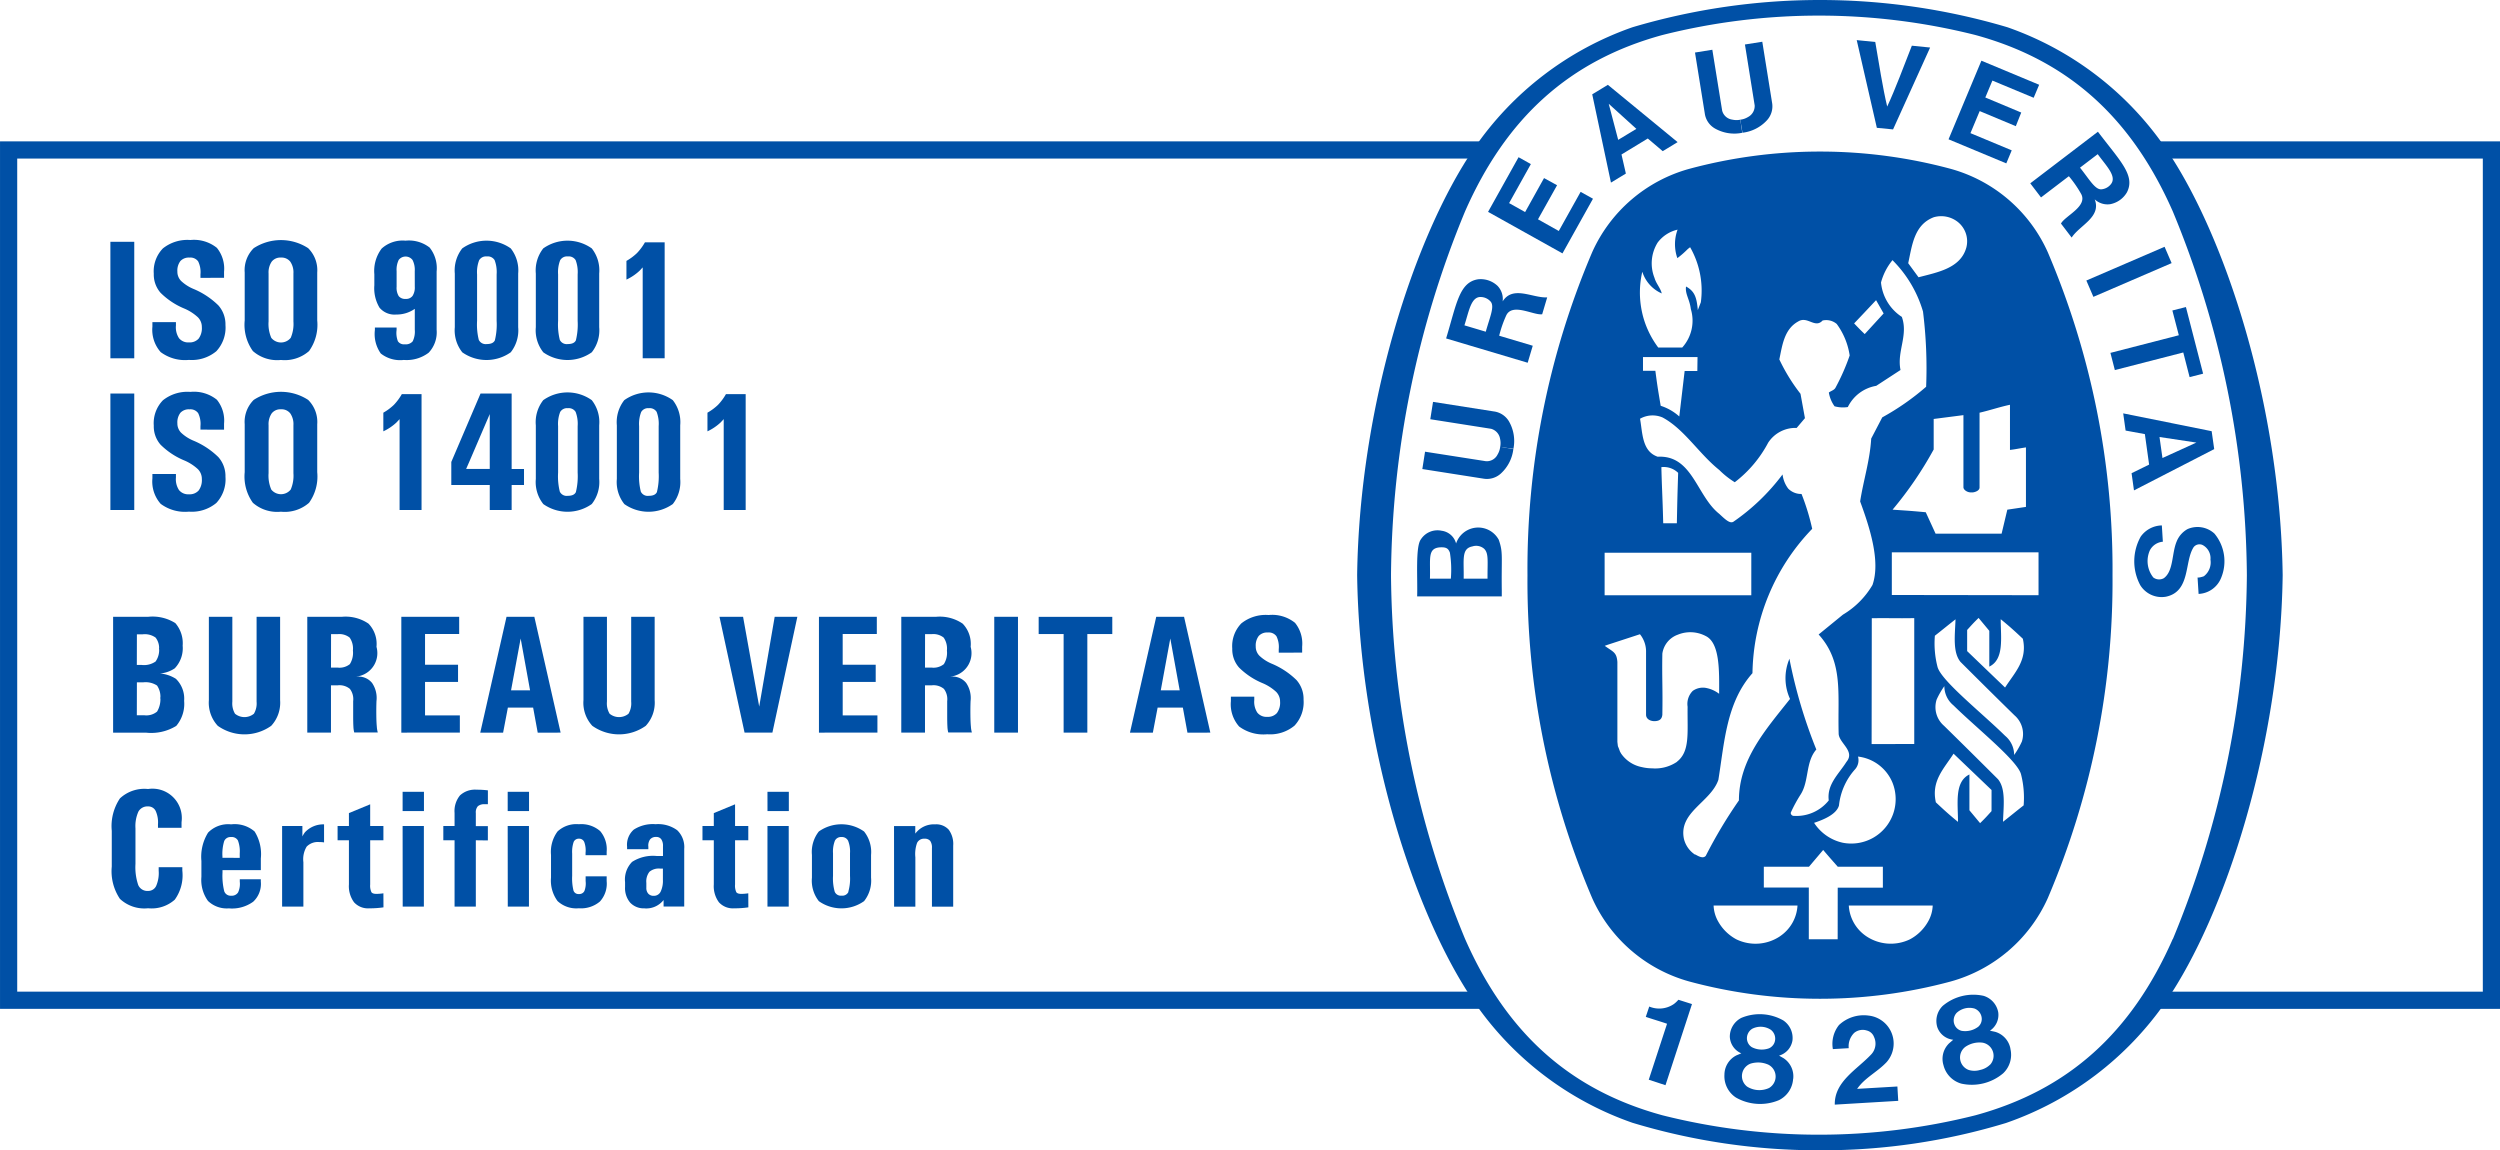 <?xml version="1.0" encoding="UTF-8"?> <svg xmlns="http://www.w3.org/2000/svg" width="145.369" height="66.887" viewBox="0 0 145.369 66.887"><g id="Group_4207" data-name="Group 4207" transform="translate(21855.074 -1253)"><path id="Path_9897" data-name="Path 9897" d="M87.193,74.328H1.427V24.886H87.433" transform="translate(-21856 1236.834)" fill="none" stroke="#0050a6" stroke-width="1"></path><path id="Path_9898" data-name="Path 9898" d="M357.631,24.886h19.3V74.329H357.24" transform="translate(-22087.135 1236.834)" fill="none" stroke="#0050a6" stroke-width="1"></path><path id="Path_9899" data-name="Path 9899" d="M272.239,8.643a18.587,18.587,0,0,0-9.219-7.059,38.289,38.289,0,0,0-21.8,0A18.587,18.587,0,0,0,232,8.643c-3.488,5.1-6.653,14.963-6.79,24.784v.027c.137,9.822,3.3,19.684,6.79,24.784a18.553,18.553,0,0,0,9.218,7.049,37.331,37.331,0,0,0,10.82,1.6h.159a36.758,36.758,0,0,0,10.74-1.587,18.774,18.774,0,0,0,9.3-7.059c3.488-5.1,6.653-14.963,6.79-24.784v-.027c-.138-9.821-3.3-19.683-6.79-24.784m.4,45.95c-2.4,5.458-6.078,8.781-11.476,10.255a37.244,37.244,0,0,1-18.2,0c-5.4-1.474-9.073-4.8-11.476-10.255a56.294,56.294,0,0,1-4.306-21.152,56.3,56.3,0,0,1,4.306-21.153c2.4-5.456,6.079-8.779,11.476-10.255a37.252,37.252,0,0,1,18.2,0c5.4,1.476,9.072,4.8,11.476,10.255a56.262,56.262,0,0,1,4.308,21.153,56.269,56.269,0,0,1-4.3,21.153" transform="translate(-22001.369 1253)" fill="#0050a6"></path><path id="Path_9900" data-name="Path 9900" d="M283.723,31a8.735,8.735,0,0,0-5.661-4.849,29.2,29.2,0,0,0-7.542-1h-.084a29.188,29.188,0,0,0-7.542,1A8.736,8.736,0,0,0,257.234,31a46.951,46.951,0,0,0-3.764,18.783,46.948,46.948,0,0,0,3.764,18.782,8.737,8.737,0,0,0,5.661,4.849,29.143,29.143,0,0,0,7.542,1h.084a29.157,29.157,0,0,0,7.542-1,8.736,8.736,0,0,0,5.661-4.849,46.954,46.954,0,0,0,3.765-18.787A46.962,46.962,0,0,0,283.723,31m-4.378,13.971c.07,0,.4-.067.412-.278V40.336c.6-.139,1.2-.343,1.769-.461V42.5c.339-.039.511-.085.929-.147v3.46l-1.083.161-.332,1.394H277.2l-.571-1.244c-.929-.086-1-.086-1.93-.15a21.349,21.349,0,0,0,2.391-3.5V40.7l1.73-.223V44.67c0,.148.215.3.43.3Zm-2.255-16a1.56,1.56,0,0,1,1.382.257,1.439,1.439,0,0,1,.515,1.511c-.34,1.206-1.685,1.432-2.778,1.722l-.6-.818c.227-1.04.342-2.237,1.486-2.673m-3.354,4.824.439.77-1.1,1.2c-.293-.281-.32-.313-.616-.621.563-.59.62-.654,1.274-1.349m-13.588-1.641v-.006a2.044,2.044,0,0,0,1.127,1.253c-.065-.3-.332-.579-.419-.9a2.284,2.284,0,0,1,.182-2.058,2,2,0,0,1,1.158-.75,2.457,2.457,0,0,0-.013,1.656,5.063,5.063,0,0,0,.543-.467,1.472,1.472,0,0,1,.2-.167,5.07,5.07,0,0,1,.623,3.2l-.176.456c-.065-.744-.186-1.1-.685-1.372-.063.434.211.742.278,1.308a2.332,2.332,0,0,1-.5,2.241h-1.394a5.331,5.331,0,0,1-.932-4.387m3.205,5.749h-.738l-.311,2.646a2.978,2.978,0,0,0-1.082-.621c-.19-1.128-.2-1.211-.31-2.035h-.719V37.1h3.171Zm-5.391,10.568h8.529V50.95h-8.529Zm3.3-4.976a1.2,1.2,0,0,1,.975.332c-.045,1.439-.045,1.425-.075,2.93h-.793l-.007-.239c-.027-1.145-.075-1.894-.1-3.023m.906,17.136a2.255,2.255,0,0,1-1.442.378,2.651,2.651,0,0,1-.606-.073,1.9,1.9,0,0,1-1.2-.788l-.068-.121-.053-.148-.066-.161-.029-.246V54.836c-.039-.584-.26-.594-.735-.945l.172-.062,1.875-.612a1.6,1.6,0,0,1,.355,1.051v3.624c0,.233.2.366.465.38.322,0,.456-.121.483-.375.027-1.621-.026-2.077,0-3.554a1.374,1.374,0,0,1,.9-1.1,1.917,1.917,0,0,1,1.618.077c.831.4.791,2.034.783,3.361a1.784,1.784,0,0,0-.708-.33,1.015,1.015,0,0,0-.825.16,1.072,1.072,0,0,0-.3.922c-.02,1.538.15,2.6-.622,3.2m1.055,5.4a1.529,1.529,0,0,1-.643-.9c-.343-1.575,1.554-2.143,2-3.452.354-2.187.461-4.49,1.982-6.2a12.352,12.352,0,0,1,3.473-8.393,13.117,13.117,0,0,0-.62-2.027,1.053,1.053,0,0,1-.773-.31,1.689,1.689,0,0,1-.331-.825,12.269,12.269,0,0,1-2.864,2.754c-.2.111-.454-.123-.814-.461-1.329-1.05-1.554-3.43-3.58-3.323-.922-.311-.879-1.394-1.029-2.209a1.474,1.474,0,0,1,1.308-.075c1.265.676,2.107,2.1,3.3,3.055a4.932,4.932,0,0,0,.9.712,7.022,7.022,0,0,0,1.943-2.3,1.894,1.894,0,0,1,1.657-.858l.481-.568-.258-1.416a10.54,10.54,0,0,1-1.231-2c.172-.815.279-1.758,1.1-2.208.536-.332.976.429,1.415-.054a.946.946,0,0,1,.822.2,4.1,4.1,0,0,1,.753,1.833,12.314,12.314,0,0,1-.826,1.877c-.072.139-.26.182-.385.278a1.9,1.9,0,0,0,.332.8,1.84,1.84,0,0,0,.772.044,2.251,2.251,0,0,1,1.65-1.233l1.414-.922c-.224-1.072.462-2.015.076-3.088a2.686,2.686,0,0,1-1.211-2,3.462,3.462,0,0,1,.669-1.3l.049.053a6.989,6.989,0,0,1,1.724,2.937,26.7,26.7,0,0,1,.182,4.373,14.626,14.626,0,0,1-2.551,1.78l-.643,1.233c-.075,1.276-.451,2.423-.643,3.656.547,1.49,1.2,3.474.718,4.856a4.883,4.883,0,0,1-1.717,1.725L270.4,53.232c1.45,1.6,1.1,3.418,1.164,5.74-.014.56.989,1.029.453,1.668-.447.714-1.146,1.3-1.028,2.24a2.4,2.4,0,0,1-2.011.9.182.182,0,0,1-.2-.163c0-.007,0-.013,0-.02a8.242,8.242,0,0,1,.568-1.05c.514-.792.278-1.887.92-2.627a28.841,28.841,0,0,1-1.543-5.167l-.018-.112a2.886,2.886,0,0,0,.032,2.339c-1.426,1.8-2.972,3.529-2.972,5.9a27.257,27.257,0,0,0-1.925,3.219c-.156.19-.437.023-.612-.076m9.464-5.692a2.479,2.479,0,0,1,2,1.511,2.582,2.582,0,0,1-2.885,3.5,2.664,2.664,0,0,1-1.671-1.158c.538-.179,1.3-.487,1.447-1.008a3.73,3.73,0,0,1,.932-2.1.8.8,0,0,0,.173-.752m.793-.72.01-7.317c1.044-.016,1.382.013,2.469-.007V59.6Zm-5.318,11.17a2.556,2.556,0,0,1-2.551.182,2.635,2.635,0,0,1-1.05-1.03,2.016,2.016,0,0,1-.269-.934h4.878a2.3,2.3,0,0,1-1.008,1.78m3.344.182h-1.678V67.947h-2.616v-1.21h2.625l.826-.976c.4.469.431.5.849.976h2.622v1.215H271.51Zm5.258-1.03a2.63,2.63,0,0,1-1.05,1.03,2.556,2.556,0,0,1-2.552-.182,2.309,2.309,0,0,1-1.009-1.78h4.879a2,2,0,0,1-.269.934m3.69-6.423c-.262.29-.357.4-.665.7l-.621-.749V61.371c-.88.429-.664,1.675-.664,2.757-.523-.425-.786-.667-1.287-1.136-.28-1.246.469-1.956,1.029-2.83l2.209,2.112Zm-3.294-10.2c.4-.312.724-.582,1.2-.954-.035.949-.169,1.912.288,2.476,1.118,1.115,2.134,2.123,3.142,3.109a1.434,1.434,0,0,1,.428,1.523,4.784,4.784,0,0,1-.449.781,1.449,1.449,0,0,0-.526-1.115c-1.37-1.348-3.742-3.224-3.933-4.019a5.471,5.471,0,0,1-.151-1.8m5.161,9.866c-.4.311-.724.582-1.2.954.034-.949.169-1.913-.29-2.476-1.119-1.115-2.133-2.122-3.141-3.109a1.433,1.433,0,0,1-.428-1.521,4.679,4.679,0,0,1,.45-.783,1.442,1.442,0,0,0,.526,1.116c1.37,1.347,3.74,3.224,3.934,4.019a5.492,5.492,0,0,1,.15,1.8m-1.085-6.858-2.2-2.113v-1.23c.263-.289.357-.4.665-.7l.623.75V55.1c.878-.428.664-1.675.664-2.757.523.426.786.666,1.286,1.136.282,1.246-.468,1.956-1.028,2.83m1.941-5.361-8.531-.013v-2.48h8.531Z" transform="translate(-22019.725 1236.662)" fill="#0050a6"></path><path id="Path_9901" data-name="Path 9901" d="M304.214,173.674c-.024-1.354,1.3-2.038,2.133-2.936a.914.914,0,0,0,.148-1,.6.6,0,0,0-.425-.376.781.781,0,0,0-.725.138,1.091,1.091,0,0,0-.32.891l-.922.054a1.756,1.756,0,0,1,.356-1.4,2.1,2.1,0,0,1,1.715-.55,1.634,1.634,0,0,1,1.055,2.706c-.547.583-1.262.9-1.715,1.556l2.341-.138q.025.435.049.835Z" transform="translate(-22052.6 1143.558)" fill="#0050a6"></path><path id="Path_9902" data-name="Path 9902" d="M275.792,166.155l-.014.045-1.526,4.673-.973-.319,1.046-3.2.017-.055c-.388-.135-.856-.269-1.235-.4l.2-.6a1.5,1.5,0,0,0,1.429-.144,1.563,1.563,0,0,0,.266-.25Z" transform="translate(-22032.482 1145.229)" fill="#0050a6"></path><path id="Path_9903" data-name="Path 9903" d="M325.636,168.2a1.26,1.26,0,0,0-.891-.977l-.3-.065a1.1,1.1,0,0,0,.482-1.071,1.226,1.226,0,0,0-.854-.956,2.761,2.761,0,0,0-2.374.585,1.228,1.228,0,0,0-.312,1.245,1.1,1.1,0,0,0,.924.724l-.232.2a1.256,1.256,0,0,0-.335,1.28,1.483,1.483,0,0,0,1.036,1.071,2.82,2.82,0,0,0,2.434-.6,1.483,1.483,0,0,0,.419-1.43m-3.217-1.333a.651.651,0,0,1,.09-.748,1.093,1.093,0,0,1,1.037-.256.653.653,0,0,1,.427.62.6.6,0,0,1-.2.436,1.257,1.257,0,0,1-.974.241.607.607,0,0,1-.38-.292m2.045,2.252a1.158,1.158,0,0,1-.587.315,1.141,1.141,0,0,1-.665,0,.773.773,0,0,1-.192-1.344,1.459,1.459,0,0,1,.988-.244.773.773,0,0,1,.456,1.278" transform="translate(-22063.809 1145.774)" fill="#0050a6"></path><path id="Path_9904" data-name="Path 9904" d="M290.148,172.057a1.263,1.263,0,0,0-.56-1.2l-.263-.15a1.1,1.1,0,0,0,.779-.878,1.229,1.229,0,0,0-.532-1.168,2.765,2.765,0,0,0-2.441-.148,1.228,1.228,0,0,0-.669,1.094,1.1,1.1,0,0,0,.668.967l-.281.117a1.262,1.262,0,0,0-.7,1.123,1.48,1.48,0,0,0,.67,1.331,2.833,2.833,0,0,0,2.5.151,1.483,1.483,0,0,0,.824-1.239m-2.674-2.232a.648.648,0,0,1,.309-.687,1.085,1.085,0,0,1,1.066.065.648.648,0,0,1,.224.719.6.6,0,0,1-.321.357,1.248,1.248,0,0,1-1-.061.6.6,0,0,1-.276-.392m1.281,2.759a1.342,1.342,0,0,1-1.287-.078.773.773,0,0,1,.217-1.339,1.542,1.542,0,0,1,.514-.06,1.5,1.5,0,0,1,.5.122.773.773,0,0,1,.053,1.356" transform="translate(-22040.951 1143.675)" fill="#0050a6"></path><rect id="Rectangle_1854" data-name="Rectangle 1854" width="4.954" height="1.034" transform="translate(-21733.758 1269.312) rotate(-23.332)" fill="#0050a6"></rect><path id="Path_9905" data-name="Path 9905" d="M309.283,11.757l-1.17-5.1,1.078.108c.217,1.261.439,2.695.694,3.756.462-.99.968-2.348,1.434-3.54l1.062.107-2.155,4.761Z" transform="translate(-22055.223 1248.676)" fill="#0050a6"></path><path id="Path_9906" data-name="Path 9906" d="M250.177,27.3l-1.1,1.976-.931-.521,1.265-2.269-.715-.4-1.773,3.178,4.326,2.415,1.774-3.178-.718-.4-1.27,2.275-1.209-.679,1.109-1.981Z" transform="translate(-22015.469 1236.055)" fill="#0050a6"></path><path id="Path_9907" data-name="Path 9907" d="M239.917,88.269a1.357,1.357,0,0,0-2.489.2,1,1,0,0,0-.833-.739,1.15,1.15,0,0,0-1.211.494c-.328.42-.186,2.262-.22,3.324h4.921v-.36c-.026-1.957.085-2.19-.17-2.915m-2.792,2.244h-1.215c.035-1.138-.152-1.743.543-1.82.411-.03.525.063.618.309a6.341,6.341,0,0,1,.054,1.509m2.137,0h-1.391c.023-1.1-.147-1.748.507-1.875a.709.709,0,0,1,.68.134c.279.269.193.72.2,1.739" transform="translate(-22007.834 1196.133)" fill="#0050a6"></path><path id="Path_9908" data-name="Path 9908" d="M353.808,51.152l.788-.2,1,3.874-.786.2-.368-1.433-3.979,1.024-.257-1,3.977-1.025Z" transform="translate(-22082.564 1219.902)" fill="#0050a6"></path><path id="Path_9909" data-name="Path 9909" d="M284.02,13.083a2.284,2.284,0,0,1-1.574-.241,1.194,1.194,0,0,1-.606-.886l-.569-3.539,1.008-.162.571,3.538a.7.7,0,0,0,.581.523,1.109,1.109,0,0,0,.474.006" transform="translate(-22037.785 1247.638)" fill="#0050a6"></path><path id="Path_9910" data-name="Path 9910" d="M288.916,12.216a2.29,2.29,0,0,0,1.419-.721,1.2,1.2,0,0,0,.3-1.032l-.568-3.538-1.009.16.566,3.54a.722.722,0,0,1-.388.678,1.1,1.1,0,0,1-.448.154" transform="translate(-22042.668 1248.502)" fill="#0050a6"></path><path id="Path_9911" data-name="Path 9911" d="M357.476,69.637,352.332,68.6l.14,1,1.12.206.247,1.773-1.02.5.14,1,4.665-2.4Zm-2.861,1.56-.172-1.222,2.137.323h.008Z" transform="translate(-22083.947 1208.436)" fill="#0050a6"></path><path id="Path_9912" data-name="Path 9912" d="M357.923,90.222l.092-.016.113-.03.082-.027a1.013,1.013,0,0,0,.386-.968.866.866,0,0,0-.46-.851.432.432,0,0,0-.511.117c-.557.826-.17,2.582-1.612,2.889a1.461,1.461,0,0,1-1.5-.671,2.939,2.939,0,0,1,.026-2.819,1.542,1.542,0,0,1,1.23-.654l.059.948a.939.939,0,0,0-.755.5,1.529,1.529,0,0,0,.2,1.579.56.56,0,0,0,.61.042c.571-.411.457-1.435.742-2.122a1.432,1.432,0,0,1,.639-.734,1.452,1.452,0,0,1,1.565.264,2.516,2.516,0,0,1,.384,2.581,1.482,1.482,0,0,1-1.307.925l-.06-.951Z" transform="translate(-22085.137 1196.36)" fill="#0050a6"></path><path id="Path_9913" data-name="Path 9913" d="M241.321,74.283A2.279,2.279,0,0,1,240.6,75.7a1.2,1.2,0,0,1-1.03.3l-3.541-.556.158-1.009,3.541.553a.7.7,0,0,0,.677-.39,1.113,1.113,0,0,0,.152-.449" transform="translate(-22008.398 1204.83)" fill="#0050a6"></path><path id="Path_9914" data-name="Path 9914" d="M242.179,69.421a2.29,2.29,0,0,0-.246-1.575,1.2,1.2,0,0,0-.888-.6l-3.54-.556-.159,1.009,3.533.556a.722.722,0,0,1,.524.579,1.12,1.12,0,0,1,.007.474" transform="translate(-22009.252 1209.678)" fill="#0050a6"></path><path id="Path_9915" data-name="Path 9915" d="M265.121,14.076l-.91.553,1.089,5.133.867-.526-.254-1.109,1.529-.93.868.737.866-.526Zm.6,3.2-.549-2.09v-.008l.006.008,1.6,1.451Z" transform="translate(-22026.701 1243.856)" fill="#0050a6"></path><path id="Path_9916" data-name="Path 9916" d="M327.573,13.085l-2.089-.875.412-.984,2.4,1,.319-.756-3.358-1.4-1.911,4.571,3.358,1.4.316-.758-2.4-1L325.157,13l2.1.878Z" transform="translate(-22065.117 1246.459)" fill="#0050a6"></path><path id="Path_9917" data-name="Path 9917" d="M243.259,47.612a1.1,1.1,0,0,0-.3-.9,1.431,1.431,0,0,0-1.13-.38c-1.1.171-1.249,1.437-1.858,3.439l4.743,1.414.295-.989-1.873-.559-.079-.024a6.664,6.664,0,0,1,.4-1.158c.342-.786,1.6-.014,2.1-.09l.292-.981c-.849.047-1.984-.711-2.584.223m-.988,1.773-1.241-.37c.27-.846.391-1.7.988-1.646a.78.78,0,0,1,.544.275c.232.289-.066.922-.29,1.74" transform="translate(-22010.957 1222.908)" fill="#0050a6"></path><path id="Path_9918" data-name="Path 9918" d="M340.84,21.856l-3.933,3,.625.82,1.554-1.185.066-.048a6.639,6.639,0,0,1,.7,1.007c.436.737-.929,1.3-1.159,1.746l.621.814c.46-.714,1.741-1.185,1.341-2.222a1.09,1.09,0,0,0,.9.281,1.432,1.432,0,0,0,.973-.69c.51-.991-.428-1.854-1.689-3.526m.74,3.074a.79.79,0,0,1-.543.278c-.371.017-.706-.6-1.237-1.26l1.03-.785c.525.716,1.144,1.315.749,1.767" transform="translate(-22073.926 1238.804)" fill="#0050a6"></path><path id="Path_9919" data-name="Path 9919" d="M18.769,102.329h2.038a2.48,2.48,0,0,1,1.58.367,1.792,1.792,0,0,1,.42,1.38v-.134a1.7,1.7,0,0,1-.454,1.384,1.793,1.793,0,0,1-.854.3,2.02,2.02,0,0,1,.921.31,1.61,1.61,0,0,1,.472,1.351v-.139a1.991,1.991,0,0,1-.451,1.525,2.777,2.777,0,0,1-1.749.394H18.769Zm1.379,2.8h.277a1.177,1.177,0,0,0,.814-.2,1.167,1.167,0,0,0,.2-.809v.134a.99.99,0,0,0-.2-.716,1.08,1.08,0,0,0-.742-.191h-.345Zm0,2.926h.434a.973.973,0,0,0,.744-.215,1.4,1.4,0,0,0,.186-.864v.139a1.153,1.153,0,0,0-.188-.788,1.213,1.213,0,0,0-.809-.186h-.363Z" transform="translate(-21867.266 1186.536)" fill="#0050a6"></path><path id="Path_9920" data-name="Path 9920" d="M38.8,107.2a1.979,1.979,0,0,1-.518,1.494,2.68,2.68,0,0,1-3.107,0,1.978,1.978,0,0,1-.518-1.494v-4.845h1.365v4.935a1.172,1.172,0,0,0,.155.7.867.867,0,0,0,1.1,0,1.172,1.172,0,0,0,.155-.7v-4.935H38.8Z" transform="translate(-21877.586 1186.511)" fill="#0050a6"></path><path id="Path_9921" data-name="Path 9921" d="M50.985,102.335H53a2.358,2.358,0,0,1,1.546.4,1.7,1.7,0,0,1,.463,1.346,1.371,1.371,0,0,1-.953,1.688,1.339,1.339,0,0,1-.235.044h.08a1.015,1.015,0,0,1,.852.37,1.557,1.557,0,0,1,.255,1.057q-.014.391-.009.816t.029.666a1.561,1.561,0,0,0,.057.341H53.715a1.6,1.6,0,0,1-.048-.334q-.014-.224-.014-.673v-.816a.984.984,0,0,0-.191-.713.944.944,0,0,0-.7-.208h-.4v2.749H50.985Zm1.379,2.954h.382a.961.961,0,0,0,.713-.2,1.234,1.234,0,0,0,.179-.79,1.12,1.12,0,0,0-.189-.754.957.957,0,0,0-.7-.2h-.382Z" transform="translate(-21888.191 1186.53)" fill="#0050a6"></path><path id="Path_9922" data-name="Path 9922" d="M66.592,109.092v-6.735h3.364v1H67.971v1.786H69.89v1H67.971v1.947h2.024v1Z" transform="translate(-21898.33 1186.509)" fill="#0050a6"></path><path id="Path_9923" data-name="Path 9923" d="M81.221,102.355h1.618l1.528,6.735H83.035l-.267-1.456H81.3l-.277,1.456H79.694Zm.263,4.277H82.59l-.547-3.016Z" transform="translate(-21906.842 1186.511)" fill="#0050a6"></path><path id="Path_9924" data-name="Path 9924" d="M100.94,107.2a1.979,1.979,0,0,1-.518,1.494,2.68,2.68,0,0,1-3.107,0A1.978,1.978,0,0,1,96.8,107.2v-4.845h1.365v4.935a1.172,1.172,0,0,0,.155.7.867.867,0,0,0,1.1,0,1.172,1.172,0,0,0,.155-.7v-4.935h1.365Z" transform="translate(-21917.947 1186.511)" fill="#0050a6"></path><path id="Path_9925" data-name="Path 9925" d="M119.387,102.354h1.372l.938,5.222.9-5.222h1.318l-1.451,6.735h-1.618Z" transform="translate(-21932.625 1186.511)" fill="#0050a6"></path><path id="Path_9926" data-name="Path 9926" d="M135.9,109.092v-6.735h3.365v1h-1.985v1.786H139.2v1h-1.919v1.947H139.3v1Z" transform="translate(-21943.354 1186.509)" fill="#0050a6"></path><path id="Path_9927" data-name="Path 9927" d="M149.555,102.335h2.024a2.359,2.359,0,0,1,1.546.4,1.7,1.7,0,0,1,.463,1.346,1.371,1.371,0,0,1-.953,1.688,1.345,1.345,0,0,1-.235.044h.076a1.015,1.015,0,0,1,.852.37,1.557,1.557,0,0,1,.255,1.057q-.014.391-.009.816t.029.666a1.543,1.543,0,0,0,.057.341h-1.374a1.559,1.559,0,0,1-.048-.334q-.014-.224-.014-.673v-.816a.987.987,0,0,0-.191-.713.945.945,0,0,0-.7-.208h-.4v2.749h-1.379Zm1.379,2.954h.382a.961.961,0,0,0,.713-.2,1.234,1.234,0,0,0,.179-.79,1.12,1.12,0,0,0-.189-.754.957.957,0,0,0-.7-.2h-.382Z" transform="translate(-21952.221 1186.53)" fill="#0050a6"></path><rect id="Rectangle_1855" data-name="Rectangle 1855" width="1.379" height="6.735" transform="translate(-21797.26 1288.865)" fill="#0050a6"></rect><path id="Path_9928" data-name="Path 9928" d="M173.806,103.36h-1.451v-1h4.281v1h-1.451v5.732h-1.379Z" transform="translate(-21967.033 1186.508)" fill="#0050a6"></path><path id="Path_9929" data-name="Path 9929" d="M189.035,102.355h1.618l1.528,6.735H190.85l-.267-1.456h-1.467l-.277,1.456h-1.331Zm.264,4.277H190.4l-.547-3.016Z" transform="translate(-21976.877 1186.511)" fill="#0050a6"></path><path id="Path_9930" data-name="Path 9930" d="M207.024,104.229v-.2a1.409,1.409,0,0,0-.133-.754.55.55,0,0,0-.5-.219.661.661,0,0,0-.529.2.909.909,0,0,0-.176.608.761.761,0,0,0,.21.54,2.37,2.37,0,0,0,.725.468,4.565,4.565,0,0,1,1.435.95,1.649,1.649,0,0,1,.411,1.136,2,2,0,0,1-.527,1.515,2.216,2.216,0,0,1-1.586.5,2.36,2.36,0,0,1-1.634-.451,1.946,1.946,0,0,1-.479-1.472v-.263h1.36v.2a1.147,1.147,0,0,0,.179.731.68.68,0,0,0,.574.243.7.7,0,0,0,.562-.219,1.008,1.008,0,0,0,.186-.664.8.8,0,0,0-.227-.568,2.7,2.7,0,0,0-.787-.506,4.249,4.249,0,0,1-1.374-.912,1.6,1.6,0,0,1-.393-1.1,1.9,1.9,0,0,1,.527-1.465,2.267,2.267,0,0,1,1.586-.487,2.116,2.116,0,0,1,1.536.454,1.912,1.912,0,0,1,.415,1.384v.348Z" transform="translate(-21987.742 1186.722)" fill="#0050a6"></path><path id="Path_9931" data-name="Path 9931" d="M22.628,135.442v.2a2.424,2.424,0,0,1-.439,1.687,2.02,2.02,0,0,1-1.551.5A2.076,2.076,0,0,1,19,137.283a2.88,2.88,0,0,1-.475-1.878v-2.076A2.9,2.9,0,0,1,19,131.441a2.078,2.078,0,0,1,1.635-.546,1.707,1.707,0,0,1,1.947,1.928v.329h-1.37v-.2a1.6,1.6,0,0,0-.136-.785.476.476,0,0,0-.442-.26.6.6,0,0,0-.559.3,2.05,2.05,0,0,0-.172.972v2.076a3.216,3.216,0,0,0,.16,1.222.575.575,0,0,0,.57.344.505.505,0,0,0,.475-.293,1.886,1.886,0,0,0,.145-.885v-.2Z" transform="translate(-21867.1 1167.984)" fill="#0050a6"></path><path id="Path_9932" data-name="Path 9932" d="M35.022,141.654a1.583,1.583,0,0,1-1.241-.43,2.088,2.088,0,0,1-.382-1.4V138.9a2.664,2.664,0,0,1,.389-1.649,1.634,1.634,0,0,1,1.339-.48,1.769,1.769,0,0,1,1.365.415,2.465,2.465,0,0,1,.363,1.566v.683H34.626v.143a3.742,3.742,0,0,0,.1,1.079.389.389,0,0,0,.4.263.435.435,0,0,0,.405-.189,1.173,1.173,0,0,0,.1-.628v-.138h1.223v.138a1.409,1.409,0,0,1-.444,1.167,2.1,2.1,0,0,1-1.389.389m.607-2.94v-.262a1.789,1.789,0,0,0-.105-.747.407.407,0,0,0-.4-.2.393.393,0,0,0-.4.239,2.571,2.571,0,0,0-.1.9v.067Z" transform="translate(-21876.762 1164.163)" fill="#0050a6"></path><path id="Path_9933" data-name="Path 9933" d="M46.807,136.893h1.179v.606a1.812,1.812,0,0,1,.143-.234,1.456,1.456,0,0,1,1.117-.467v1.05a1.2,1.2,0,0,0-.267-.019.9.9,0,0,0-.744.263,1.415,1.415,0,0,0-.191.907v2.582H46.807Z" transform="translate(-21885.477 1164.137)" fill="#0050a6"></path><path id="Path_9934" data-name="Path 9934" d="M58.687,139.462a5.383,5.383,0,0,1-.826.057,1.094,1.094,0,0,1-.883-.349,1.572,1.572,0,0,1-.3-1.04v-2.568h-.659v-.831h.659v-.749l1.236-.511v1.26h.769v.831h-.769v2.572a.9.9,0,0,0,.072.445q.072.105.31.1a2.924,2.924,0,0,0,.387-.033Z" transform="translate(-21891.463 1166.298)" fill="#0050a6"></path><path id="Path_9935" data-name="Path 9935" d="M66.806,131.391h1.241v1.122H66.806Zm0,1.99h1.236v4.687H66.811Z" transform="translate(-21898.469 1167.649)" fill="#0050a6"></path><path id="Path_9936" data-name="Path 9936" d="M75.451,133.979v3.857H74.215v-3.857h-.654v-.831h.654v-.759a1.435,1.435,0,0,1,.315-1.019,1.279,1.279,0,0,1,.969-.332,5.3,5.3,0,0,1,.654.038v.807h-.177a.576.576,0,0,0-.406.115.535.535,0,0,0-.119.4v.759h.7v.831Z" transform="translate(-21902.857 1167.881)" fill="#0050a6"></path><path id="Path_9937" data-name="Path 9937" d="M84.248,131.391h1.241v1.122H84.248Zm0,1.99h1.236v4.687H84.253Z" transform="translate(-21909.801 1167.649)" fill="#0050a6"></path><path id="Path_9938" data-name="Path 9938" d="M94.655,139.8v.277a1.541,1.541,0,0,1-.391,1.186,1.7,1.7,0,0,1-1.227.394,1.6,1.6,0,0,1-1.238-.42,2.005,2.005,0,0,1-.38-1.365v-1.317a2,2,0,0,1,.38-1.365,1.6,1.6,0,0,1,1.238-.42,1.673,1.673,0,0,1,1.241.4,1.638,1.638,0,0,1,.377,1.2v.2H93.428v-.138a1.411,1.411,0,0,0-.074-.621.314.314,0,0,0-.3-.2.32.32,0,0,0-.317.186,1.772,1.772,0,0,0-.088.678v1.3a2.983,2.983,0,0,0,.076.849.3.3,0,0,0,.315.205.33.33,0,0,0,.32-.174,1.221,1.221,0,0,0,.072-.58V139.8Z" transform="translate(-21914.453 1164.157)" fill="#0050a6"></path><path id="Path_9939" data-name="Path 9939" d="M104.848,141.651a1.083,1.083,0,0,1-.838-.329,1.3,1.3,0,0,1-.3-.912v-.286a1.456,1.456,0,0,1,.41-1.176,2.252,2.252,0,0,1,1.418-.342h.377v-.572a.668.668,0,0,0-.1-.4.341.341,0,0,0-.293-.134.432.432,0,0,0-.358.143.628.628,0,0,0-.1.43v.138h-1.236v-.138a1.171,1.171,0,0,1,.389-1,2.055,2.055,0,0,1,1.272-.315,1.886,1.886,0,0,1,1.253.351,1.356,1.356,0,0,1,.408,1.086v3.351h-1.2v-.379l-.053.062a1.277,1.277,0,0,1-1.05.425m1.064-2.315h-.162a.846.846,0,0,0-.621.186.911.911,0,0,0-.181.644v.286a.489.489,0,0,0,.114.344.407.407,0,0,0,.315.124.432.432,0,0,0,.4-.237,1.464,1.464,0,0,0,.134-.7Z" transform="translate(-21922.438 1164.167)" fill="#0050a6"></path><path id="Path_9940" data-name="Path 9940" d="M119.238,139.462a5.383,5.383,0,0,1-.826.057,1.094,1.094,0,0,1-.883-.349,1.572,1.572,0,0,1-.3-1.04v-2.568h-.659v-.831h.659v-.749l1.236-.511v1.26h.769v.831h-.769v2.572a.9.9,0,0,0,.072.445q.071.105.31.1a2.923,2.923,0,0,0,.387-.033Z" transform="translate(-21930.797 1166.298)" fill="#0050a6"></path><path id="Path_9941" data-name="Path 9941" d="M127.357,131.391H128.6v1.122h-1.241Zm0,1.99h1.236v4.687h-1.236Z" transform="translate(-21937.805 1167.649)" fill="#0050a6"></path><path id="Path_9942" data-name="Path 9942" d="M135.116,141.252a1.925,1.925,0,0,1-.4-1.365V138.57a1.924,1.924,0,0,1,.4-1.365,2.272,2.272,0,0,1,2.632,0,1.915,1.915,0,0,1,.406,1.365v1.319a1.915,1.915,0,0,1-.406,1.365,2.272,2.272,0,0,1-2.632,0m1.714-.544a2.751,2.751,0,0,0,.1-.921v-1.317a1.7,1.7,0,0,0-.112-.733.4.4,0,0,0-.384-.212.394.394,0,0,0-.382.212,1.738,1.738,0,0,0-.11.733v1.317a2.817,2.817,0,0,0,.1.921.385.385,0,0,0,.4.225.39.39,0,0,0,.4-.225" transform="translate(-21942.578 1164.145)" fill="#0050a6"></path><path id="Path_9943" data-name="Path 9943" d="M148.352,136.891h1.236v.439a1.348,1.348,0,0,1,1.151-.539.981.981,0,0,1,.792.308,1.4,1.4,0,0,1,.262.928v3.551h-1.236V138.17a.671.671,0,0,0-.1-.415.4.4,0,0,0-.332-.129.441.441,0,0,0-.432.244,1.911,1.911,0,0,0-.1.84v2.869h-1.236Z" transform="translate(-21951.441 1164.143)" fill="#0050a6"></path><path id="Path_9944" data-name="Path 9944" d="M18.312,40.126H19.7V46.9H18.312Z" transform="translate(-21866.967 1226.934)" fill="#0050a6"></path><path id="Path_9945" data-name="Path 9945" d="M28.072,42.037v-.2a1.414,1.414,0,0,0-.134-.758.554.554,0,0,0-.5-.221.664.664,0,0,0-.531.2.911.911,0,0,0-.177.611.766.766,0,0,0,.211.542,2.378,2.378,0,0,0,.728.47,4.585,4.585,0,0,1,1.443.955,1.658,1.658,0,0,1,.414,1.142,2.012,2.012,0,0,1-.53,1.524,2.228,2.228,0,0,1-1.594.506,2.373,2.373,0,0,1-1.642-.453,1.956,1.956,0,0,1-.482-1.48v-.264h1.368v.2a1.149,1.149,0,0,0,.179.734.684.684,0,0,0,.577.245.7.7,0,0,0,.565-.221,1.015,1.015,0,0,0,.186-.667.8.8,0,0,0-.228-.571,2.724,2.724,0,0,0-.791-.509,4.268,4.268,0,0,1-1.381-.916,1.611,1.611,0,0,1-.395-1.108,1.912,1.912,0,0,1,.53-1.473,2.281,2.281,0,0,1,1.595-.489,2.127,2.127,0,0,1,1.544.456,1.923,1.923,0,0,1,.417,1.391v.35Z" transform="translate(-21871.49 1227.12)" fill="#0050a6"></path><path id="Path_9946" data-name="Path 9946" d="M41.079,46.292a2.624,2.624,0,0,1-.475-1.78V41.725a1.8,1.8,0,0,1,.525-1.416,2.9,2.9,0,0,1,3.164,0,1.8,1.8,0,0,1,.528,1.416v2.787a2.624,2.624,0,0,1-.475,1.78,2.145,2.145,0,0,1-1.636.518,2.138,2.138,0,0,1-1.631-.518m2.2-.767a2.037,2.037,0,0,0,.158-.955V41.782a1.1,1.1,0,0,0-.185-.691.644.644,0,0,0-.54-.235.637.637,0,0,0-.537.235,1.109,1.109,0,0,0-.183.691V44.57a2.037,2.037,0,0,0,.158.955.726.726,0,0,0,1.128,0" transform="translate(-21881.449 1227.121)" fill="#0050a6"></path><path id="Path_9947" data-name="Path 9947" d="M63.819,46.873a1.812,1.812,0,0,1-1.327-.376,1.96,1.96,0,0,1-.343-1.37v-.139h1.262v.139a1.334,1.334,0,0,0,.077.66.419.419,0,0,0,.4.175.523.523,0,0,0,.461-.175,1.3,1.3,0,0,0,.12-.674V43.9a1.829,1.829,0,0,1-1.08.331,1.135,1.135,0,0,1-.972-.4,2.209,2.209,0,0,1-.3-1.3v-.643a2.154,2.154,0,0,1,.427-1.494,1.821,1.821,0,0,1,1.387-.458,1.962,1.962,0,0,1,1.4.4,1.919,1.919,0,0,1,.408,1.391v3.388a1.73,1.73,0,0,1-.461,1.334,2.116,2.116,0,0,1-1.459.422m.648-5.158a1.269,1.269,0,0,0-.127-.65.505.505,0,0,0-.806-.007,1.307,1.307,0,0,0-.122.657v.9a.934.934,0,0,0,.122.547.474.474,0,0,0,.405.163.462.462,0,0,0,.4-.175.9.9,0,0,0,.13-.535Z" transform="translate(-21895.424 1227.058)" fill="#0050a6"></path><path id="Path_9948" data-name="Path 9948" d="M75.9,46.424a2.052,2.052,0,0,1-.432-1.456V41.85a2.07,2.07,0,0,1,.432-1.464,2.437,2.437,0,0,1,2.821,0,2.06,2.06,0,0,1,.432,1.461v3.119a2.06,2.06,0,0,1-.432,1.461,2.443,2.443,0,0,1-2.821,0m1.9-.708a3.827,3.827,0,0,0,.1-1.118V41.9a1.956,1.956,0,0,0-.118-.833.47.47,0,0,0-.453-.214.461.461,0,0,0-.446.221,1.93,1.93,0,0,0-.12.826v2.7a3.667,3.667,0,0,0,.1,1.106.446.446,0,0,0,.465.242q.379,0,.475-.23" transform="translate(-21904.096 1227.058)" fill="#0050a6"></path><path id="Path_9949" data-name="Path 9949" d="M89.345,46.424a2.052,2.052,0,0,1-.432-1.456V41.85a2.07,2.07,0,0,1,.432-1.464,2.437,2.437,0,0,1,2.821,0,2.06,2.06,0,0,1,.432,1.461v3.119a2.06,2.06,0,0,1-.432,1.461,2.443,2.443,0,0,1-2.821,0m1.9-.708a3.827,3.827,0,0,0,.1-1.118V41.9a1.956,1.956,0,0,0-.118-.833.47.47,0,0,0-.453-.214.461.461,0,0,0-.446.221,1.93,1.93,0,0,0-.12.826v2.7a3.667,3.667,0,0,0,.1,1.106.446.446,0,0,0,.465.242q.379,0,.475-.23" transform="translate(-21912.83 1227.058)" fill="#0050a6"></path><path id="Path_9950" data-name="Path 9950" d="M104.893,41.677l-.173.187a2.954,2.954,0,0,1-.772.523V41.3a3.106,3.106,0,0,0,.614-.456,3.165,3.165,0,0,0,.461-.623h1.147V46.96h-1.277Z" transform="translate(-21922.596 1226.871)" fill="#0050a6"></path><path id="Path_9951" data-name="Path 9951" d="M18.312,65.307H19.7v6.77H18.312Z" transform="translate(-21866.967 1210.577)" fill="#0050a6"></path><path id="Path_9952" data-name="Path 9952" d="M28.072,67.218v-.2a1.414,1.414,0,0,0-.134-.758.554.554,0,0,0-.5-.221.664.664,0,0,0-.531.2.911.911,0,0,0-.177.611.766.766,0,0,0,.211.542,2.378,2.378,0,0,0,.728.47,4.585,4.585,0,0,1,1.443.954,1.658,1.658,0,0,1,.414,1.142,2.012,2.012,0,0,1-.53,1.524,2.228,2.228,0,0,1-1.594.506,2.373,2.373,0,0,1-1.642-.453,1.956,1.956,0,0,1-.482-1.48V69.8h1.368V70a1.149,1.149,0,0,0,.179.734.684.684,0,0,0,.577.245.7.7,0,0,0,.565-.221,1.015,1.015,0,0,0,.186-.667.8.8,0,0,0-.228-.571,2.724,2.724,0,0,0-.791-.509,4.268,4.268,0,0,1-1.381-.916,1.611,1.611,0,0,1-.395-1.108,1.912,1.912,0,0,1,.53-1.473,2.281,2.281,0,0,1,1.595-.489,2.127,2.127,0,0,1,1.544.456,1.923,1.923,0,0,1,.417,1.391v.35Z" transform="translate(-21871.49 1210.763)" fill="#0050a6"></path><path id="Path_9953" data-name="Path 9953" d="M41.079,71.473a2.624,2.624,0,0,1-.475-1.78V66.906a1.8,1.8,0,0,1,.525-1.416,2.9,2.9,0,0,1,3.164,0,1.8,1.8,0,0,1,.528,1.416v2.787a2.624,2.624,0,0,1-.475,1.78,2.145,2.145,0,0,1-1.636.518,2.138,2.138,0,0,1-1.631-.518m2.2-.767a2.037,2.037,0,0,0,.158-.955V66.963a1.1,1.1,0,0,0-.185-.691.644.644,0,0,0-.54-.235.637.637,0,0,0-.537.235,1.109,1.109,0,0,0-.183.691v2.787a2.037,2.037,0,0,0,.158.955.726.726,0,0,0,1.128,0" transform="translate(-21881.449 1210.763)" fill="#0050a6"></path><path id="Path_9954" data-name="Path 9954" d="M64.554,66.857l-.173.187a2.955,2.955,0,0,1-.772.523V66.483a3.106,3.106,0,0,0,.614-.456,3.166,3.166,0,0,0,.461-.623h1.147V72.14H64.554Z" transform="translate(-21896.393 1210.514)" fill="#0050a6"></path><path id="Path_9955" data-name="Path 9955" d="M74.891,70.623V69.285l1.7-3.978H78.4v4.386h.719v.931H78.4v1.454H77.127V70.623Zm2.236-.931V66.5l-1.194,2.782-.178.407Z" transform="translate(-21903.723 1210.577)" fill="#0050a6"></path><path id="Path_9956" data-name="Path 9956" d="M89.345,71.605a2.052,2.052,0,0,1-.432-1.456V67.031a2.07,2.07,0,0,1,.432-1.464,2.437,2.437,0,0,1,2.821,0,2.06,2.06,0,0,1,.432,1.461v3.119a2.06,2.06,0,0,1-.432,1.461,2.443,2.443,0,0,1-2.821,0m1.9-.708a3.827,3.827,0,0,0,.1-1.118v-2.7a1.956,1.956,0,0,0-.118-.833.47.47,0,0,0-.453-.214.461.461,0,0,0-.446.221,1.93,1.93,0,0,0-.12.826v2.7a3.667,3.667,0,0,0,.1,1.106.446.446,0,0,0,.465.242q.379,0,.475-.23" transform="translate(-21912.83 1210.701)" fill="#0050a6"></path><path id="Path_9957" data-name="Path 9957" d="M102.792,71.605a2.052,2.052,0,0,1-.432-1.456V67.031a2.07,2.07,0,0,1,.432-1.464,2.437,2.437,0,0,1,2.821,0,2.06,2.06,0,0,1,.432,1.461v3.119a2.06,2.06,0,0,1-.432,1.461,2.443,2.443,0,0,1-2.821,0m1.9-.708a3.827,3.827,0,0,0,.1-1.118v-2.7a1.956,1.956,0,0,0-.118-.833.47.47,0,0,0-.453-.214.461.461,0,0,0-.446.221,1.929,1.929,0,0,0-.12.826v2.7a3.667,3.667,0,0,0,.1,1.106.446.446,0,0,0,.465.242q.379,0,.475-.23" transform="translate(-21921.566 1210.701)" fill="#0050a6"></path><path id="Path_9958" data-name="Path 9958" d="M118.34,66.857l-.173.187a2.954,2.954,0,0,1-.772.523V66.483a3.105,3.105,0,0,0,.614-.456,3.165,3.165,0,0,0,.461-.623h1.147V72.14H118.34Z" transform="translate(-21931.332 1210.514)" fill="#0050a6"></path></g></svg> 